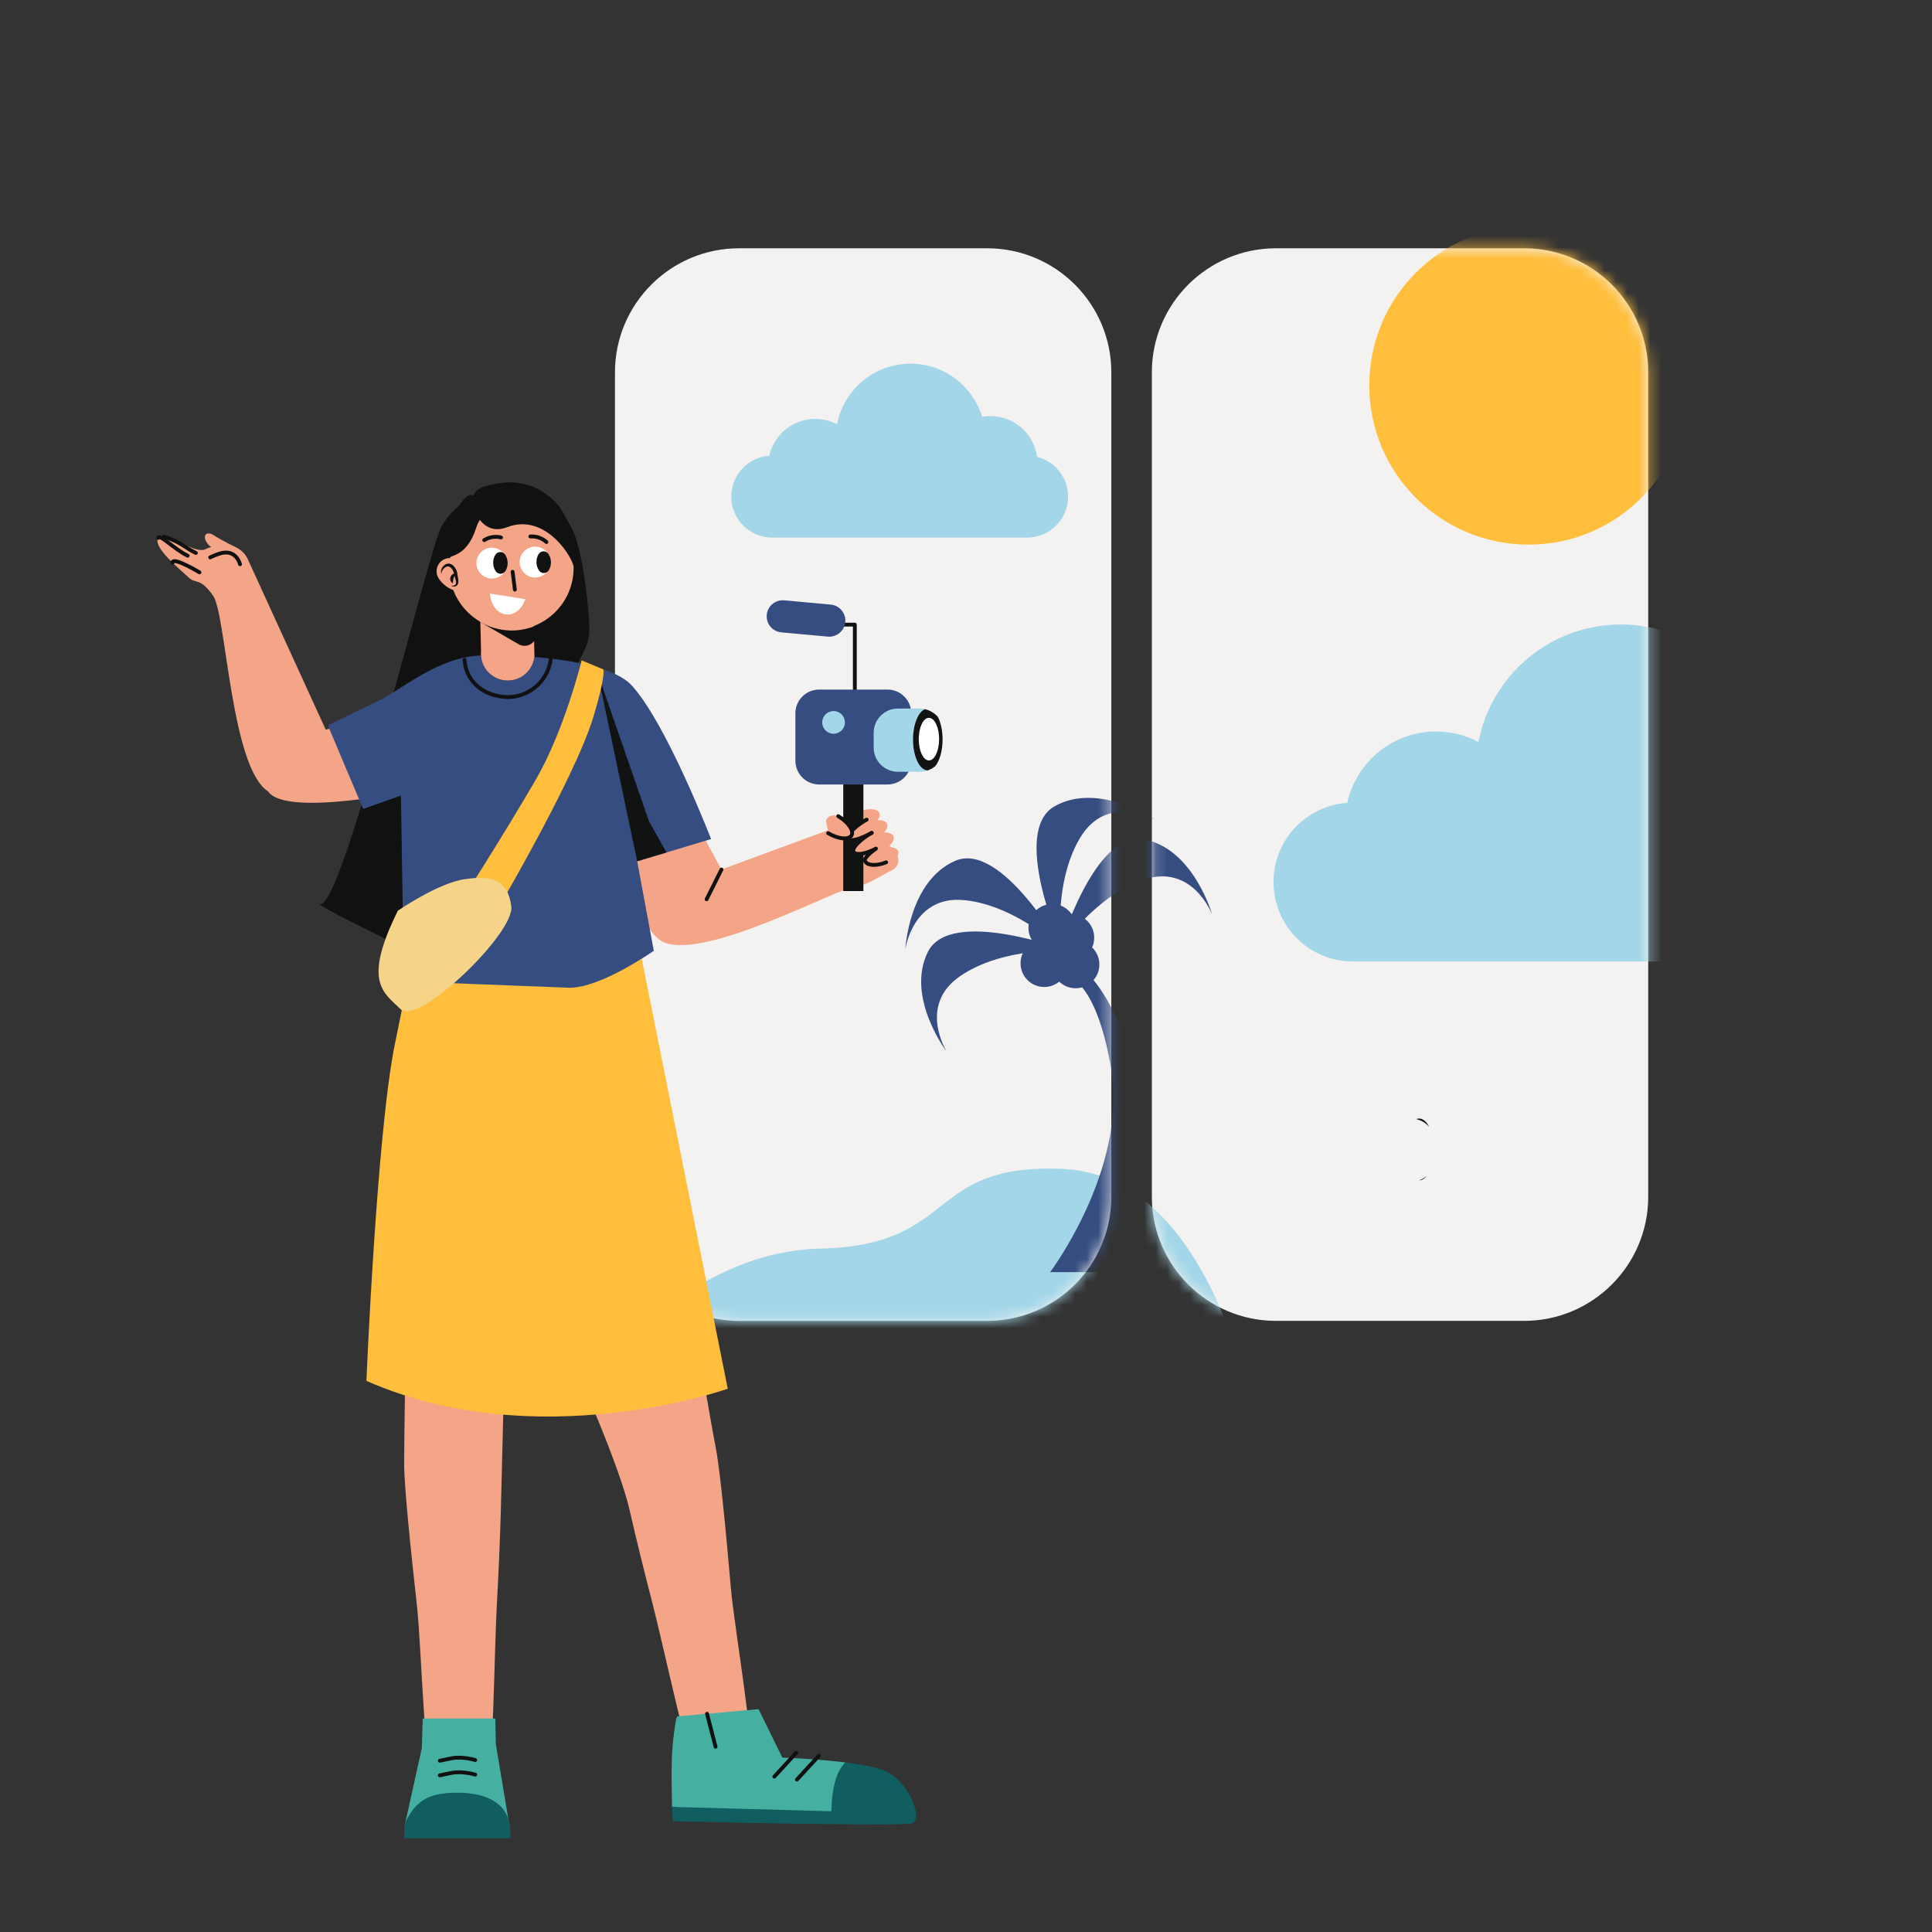 <svg width="168" height="168" viewBox="0 0 168 168" fill="none" xmlns="http://www.w3.org/2000/svg">
<rect x="0" y="0" width="168" height="168" fill="#333333" stroke="none"/>
<path fill-rule="evenodd" clip-rule="evenodd" d="M96.637 32.38C96.637 26.424 91.802 21.59 85.846 21.59H64.265C58.31 21.59 53.475 26.424 53.475 32.38V104.068C53.475 110.023 58.31 114.858 64.265 114.858H85.846C91.802 114.858 96.637 110.023 96.637 104.068V32.38Z" fill="#F4F2F0"/>
<mask id="mask0_389_6543" style="mask-type:luminance" maskUnits="userSpaceOnUse" x="53" y="21" width="44" height="94">
<path d="M96.637 32.38C96.637 26.424 91.802 21.59 85.846 21.59H64.265C58.31 21.59 53.475 26.424 53.475 32.38V104.068C53.475 110.023 58.31 114.858 64.265 114.858H85.846C91.802 114.858 96.637 110.023 96.637 104.068V32.38Z" fill="white"/>
</mask>
<g mask="url(#mask0_389_6543)">
<path fill-rule="evenodd" clip-rule="evenodd" d="M66.897 39.63C67.3 37.798 68.934 36.426 70.886 36.426C71.572 36.426 72.218 36.596 72.785 36.894C73.364 33.894 76.006 31.625 79.174 31.625C82.11 31.625 84.595 33.574 85.404 36.247C85.64 36.205 85.882 36.183 86.13 36.183C88.201 36.183 89.915 37.727 90.18 39.727C91.729 40.113 92.878 41.515 92.878 43.184C92.878 45.15 91.282 46.746 89.315 46.746H67.153C65.186 46.746 63.59 45.15 63.59 43.184V43.176C63.59 41.297 65.05 39.757 66.897 39.63Z" fill="#A2D6E8"/>
<path fill-rule="evenodd" clip-rule="evenodd" d="M108.208 120.146H51.716C51.716 120.146 59.327 108.851 71.365 108.572C83.403 108.293 80.445 101.108 92.436 101.646C104.427 102.183 108.208 120.146 108.208 120.146Z" fill="#A2D6E8"/>
<path fill-rule="evenodd" clip-rule="evenodd" d="M92.805 82.671C92.805 82.671 82.628 78.834 80.678 82.786C78.729 86.738 82.335 91.47 82.335 91.47C82.335 91.47 79.753 87.414 83.527 84.855C87.301 82.296 92.805 82.671 92.805 82.671Z" fill="#354D81"/>
<path fill-rule="evenodd" clip-rule="evenodd" d="M92.398 82.589C92.398 82.589 87.093 73.095 83.055 74.858C79.017 76.621 78.722 82.564 78.722 82.564C78.722 82.564 79.363 77.799 83.898 78.277C88.432 78.754 92.398 82.589 92.398 82.589Z" fill="#354D81"/>
<path fill-rule="evenodd" clip-rule="evenodd" d="M94.338 84.42C94.338 84.42 97.214 86.789 98.587 93.294C99.96 99.799 97.09 110.621 97.09 110.621H91.314C91.314 110.621 98.094 101.622 96.612 92.878C95.301 85.143 92.761 84.863 92.761 84.863L92.086 82.275L94.338 84.42Z" fill="#354D81"/>
<path fill-rule="evenodd" clip-rule="evenodd" d="M92.078 82.596C92.078 82.596 95.14 72.16 99.469 72.982C103.798 73.804 105.406 79.532 105.406 79.532C105.406 79.532 103.722 75.029 99.407 76.502C95.092 77.975 92.078 82.596 92.078 82.596Z" fill="#354D81"/>
<path fill-rule="evenodd" clip-rule="evenodd" d="M92.258 82.222C92.258 82.222 87.87 72.271 91.708 70.108C95.547 67.944 100.47 71.286 100.47 71.286C100.47 71.286 96.279 68.93 93.931 72.838C91.583 76.747 92.258 82.222 92.258 82.222Z" fill="#354D81"/>
<path d="M91.493 82.735C92.632 82.735 93.555 81.812 93.555 80.673C93.555 79.534 92.632 78.61 91.493 78.61C90.354 78.61 89.43 79.534 89.43 80.673C89.43 81.812 90.354 82.735 91.493 82.735Z" fill="#354D81"/>
<path d="M90.804 85.826C91.943 85.826 92.867 84.902 92.867 83.763C92.867 82.624 91.943 81.7 90.804 81.7C89.665 81.7 88.742 82.624 88.742 83.763C88.742 84.902 89.665 85.826 90.804 85.826Z" fill="#354D81"/>
<path d="M93.536 85.935C94.675 85.935 95.599 85.011 95.599 83.872C95.599 82.733 94.675 81.81 93.536 81.81C92.397 81.81 91.473 82.733 91.473 83.872C91.473 85.011 92.397 85.935 93.536 85.935Z" fill="#354D81"/>
<path d="M93.087 83.6C94.226 83.6 95.149 82.676 95.149 81.537C95.149 80.398 94.226 79.474 93.087 79.474C91.948 79.474 91.024 80.398 91.024 81.537C91.024 82.676 91.948 83.6 93.087 83.6Z" fill="#354D81"/>
</g>
<path fill-rule="evenodd" clip-rule="evenodd" d="M143.323 32.38C143.323 26.424 138.488 21.59 132.533 21.59H110.951C104.996 21.59 100.161 26.424 100.161 32.38V104.068C100.161 110.023 104.996 114.858 110.951 114.858H132.533C138.488 114.858 143.323 110.023 143.323 104.068V32.38Z" fill="#F4F2F0"/>
<mask id="mask1_389_6543" style="mask-type:luminance" maskUnits="userSpaceOnUse" x="100" y="21" width="44" height="94">
<path d="M143.323 32.38C143.323 26.424 138.488 21.59 132.533 21.59H110.951C104.996 21.59 100.161 26.424 100.161 32.38V104.068C100.161 110.023 104.996 114.858 110.951 114.858H132.533C138.488 114.858 143.323 110.023 143.323 104.068V32.38Z" fill="white"/>
</mask>
<g mask="url(#mask1_389_6543)">
<path fill-rule="evenodd" clip-rule="evenodd" d="M117.151 69.816C117.933 66.267 121.1 63.608 124.882 63.608C126.211 63.608 127.463 63.936 128.563 64.515C129.685 58.701 134.806 54.304 140.946 54.304C146.636 54.304 151.451 58.08 153.02 63.26C153.476 63.178 153.946 63.136 154.427 63.136C158.441 63.136 161.761 66.13 162.274 70.004C165.277 70.754 167.504 73.471 167.504 76.704C167.504 80.515 164.411 83.609 160.599 83.609H117.647C113.836 83.609 110.742 80.515 110.742 76.704V76.69C110.742 73.049 113.572 70.063 117.151 69.816Z" fill="#A2D6E8"/>
<path fill-rule="evenodd" clip-rule="evenodd" d="M108.208 120.145H51.716C51.716 120.145 59.326 108.851 71.364 108.571C83.403 108.293 80.445 101.108 92.435 101.645C104.426 102.182 108.208 120.145 108.208 120.145Z" fill="#A2D6E8"/>
<path fill-rule="evenodd" clip-rule="evenodd" d="M92.077 82.596C92.077 82.596 95.139 72.16 99.468 72.982C103.797 73.803 105.405 79.532 105.405 79.532C105.405 79.532 103.721 75.029 99.406 76.502C95.091 77.975 92.077 82.596 92.077 82.596Z" fill="#354D81"/>
<path fill-rule="evenodd" clip-rule="evenodd" d="M92.257 82.222C92.257 82.222 87.869 72.271 91.707 70.108C95.546 67.944 100.469 71.286 100.469 71.286C100.469 71.286 96.278 68.93 93.93 72.838C91.582 76.747 92.257 82.222 92.257 82.222Z" fill="#354D81"/>
<path d="M132.922 47.359C140.574 47.359 146.777 41.156 146.777 33.505C146.777 25.853 140.574 19.65 132.922 19.65C125.271 19.65 119.068 25.853 119.068 33.505C119.068 41.156 125.271 47.359 132.922 47.359Z" fill="#FFBE3B"/>
</g>
<path d="M61.828 91.545C61.89 91.537 61.865 91.54 61.828 91.545V91.545Z" fill="#9F00FF"/>
<path d="M51.244 54.648C51.16 51.857 50.559 47.724 49.834 46.189C49.364 45.194 48.67 44.124 47.663 43.294C45.09 41.175 40.436 42.359 38.427 45.718C37.233 47.715 30.034 78.366 27.872 78.626C27.381 78.683 33.49 81.569 33.645 81.714C34.534 82.551 35.859 82.737 37.029 82.703C40.581 82.599 47.514 76.45 47.514 76.45C47.514 76.45 52.263 67.71 50.336 62.938C48.409 58.166 51.327 57.427 51.244 54.648Z" fill="#111111"/>
<path d="M54.753 131.335C55.364 134.014 56.078 136.874 56.74 139.431C57.212 141.258 58.208 145.664 58.747 147.897C59.523 151.093 60.178 153.874 60.178 153.874L60.18 153.873L61.416 154.689L64.531 154.093L65.52 152.802C65.52 152.802 65.114 149.957 64.7 146.711L64.698 146.703C64.401 144.389 63.708 139.902 63.551 138.064C63.132 133.217 62.601 127.681 62.224 125.799C61.503 122.208 56.778 93.861 56.778 93.861L41.706 101.047C41.706 101.047 53.082 124 54.753 131.335Z" fill="#F4A588"/>
<path d="M35.545 100.573C35.545 100.573 35.143 123.638 35.143 127.301C35.143 129.219 35.712 134.752 36.252 139.587C36.462 141.446 36.666 146.027 36.833 148.38C37.062 151.606 37.22 154.424 37.22 154.424H37.413L37.123 154.821L39.263 155.387H39.269L41.713 155.41L42.673 154.424C42.673 154.424 42.767 151.623 42.897 148.38C42.986 146.059 43.095 141.5 43.201 139.587C43.345 136.95 43.48 134.005 43.554 131.259C43.753 123.738 44.359 98.996 44.359 98.996L35.545 100.573Z" fill="#F4A588"/>
<path d="M61.16 72.721L62.738 75.609L71.802 72.268L72.004 72.161C71.925 71.964 71.777 71.412 71.859 71.273C72.029 70.986 72.301 70.789 72.887 70.97L73.576 71.326C73.793 71.052 74.17 70.781 74.638 70.59C75.485 70.246 76.304 70.297 76.47 70.704C76.542 70.881 76.478 71.096 76.313 71.311C76.727 71.3 77.044 71.415 77.139 71.651C77.225 71.862 77.118 72.127 76.877 72.381C77.285 72.372 77.597 72.488 77.692 72.721C77.786 72.953 77.646 73.249 77.353 73.526L77.473 73.674C77.786 73.7 78.019 73.812 78.098 74.008C78.152 74.139 78.129 74.292 78.047 74.45C78.237 74.906 78.043 75.455 77.562 75.667C76.859 75.977 75.486 76.967 74.645 77.011C73.041 77.096 61.592 83.445 57.772 81.961C55.925 81.244 54.678 76.66 53.978 73.665L61.16 72.721Z" fill="#F4A588"/>
<path d="M62.737 75.609L61.444 78.197" stroke="#111111" stroke-width="0.333" stroke-miterlimit="10" stroke-linecap="round" stroke-linejoin="round"/>
<path d="M73.584 71.487C73.761 71.16 74.074 70.82 74.639 70.59" stroke="#111111" stroke-width="0.333" stroke-miterlimit="10" stroke-linecap="round" stroke-linejoin="round"/>
<path d="M75.077 65.644H73.326V77.482H75.077V65.644Z" fill="#111212"/>
<path d="M72.039 54.315H74.334V61.141" stroke="#111111" stroke-width="0.333" stroke-miterlimit="1.5" stroke-linecap="round" stroke-linejoin="round"/>
<path fill-rule="evenodd" clip-rule="evenodd" d="M68.198 52.202C67.427 52.131 66.746 52.698 66.675 53.467C66.605 54.235 67.172 54.917 67.942 54.987L71.98 55.358C72.75 55.428 73.432 54.862 73.502 54.093C73.573 53.325 73.006 52.643 72.236 52.572L68.198 52.202Z" fill="#354D81"/>
<path fill-rule="evenodd" clip-rule="evenodd" d="M79.238 62.027C79.238 60.89 78.313 59.963 77.175 59.963H71.227C70.089 59.963 69.164 60.89 69.164 62.027V66.152C69.164 67.289 70.089 68.216 71.227 68.216H77.175C78.313 68.216 79.238 67.289 79.238 66.152V62.027Z" fill="#354D81"/>
<path fill-rule="evenodd" clip-rule="evenodd" d="M80.426 61.663C80.278 61.633 80.124 61.614 79.966 61.614H78.077C76.915 61.614 75.971 62.557 75.971 63.718V65.006C75.971 66.167 76.915 67.111 78.077 67.111H79.966C80.217 67.111 80.457 67.069 80.68 66.989C80.679 66.989 80.678 66.989 80.677 66.989C79.967 66.989 79.391 65.785 79.391 64.299C79.391 62.996 79.836 61.908 80.426 61.663Z" fill="#A2D6E8"/>
<path fill-rule="evenodd" clip-rule="evenodd" d="M80.68 66.992C80.68 66.992 80.678 66.992 80.677 66.992C79.968 66.992 79.391 65.789 79.391 64.305C79.391 63.001 79.837 61.914 80.426 61.667C80.872 61.767 81.265 62.011 81.555 62.341C81.806 62.831 81.963 63.531 81.963 64.305C81.963 65.278 81.714 66.132 81.342 66.606C81.149 66.772 80.925 66.902 80.68 66.992Z" fill="#111212"/>
<path d="M80.777 66.125C81.266 66.125 81.663 65.295 81.663 64.271C81.663 63.248 81.266 62.418 80.777 62.418C80.287 62.418 79.89 63.248 79.89 64.271C79.89 65.295 80.287 66.125 80.777 66.125Z" fill="white"/>
<path d="M72.485 63.805C73.03 63.805 73.472 63.363 73.472 62.818C73.472 62.272 73.03 61.83 72.485 61.83C71.939 61.83 71.497 62.272 71.497 62.818C71.497 63.363 71.939 63.805 72.485 63.805Z" fill="#A2D6E8"/>
<path d="M76.123 73.822C75.716 74.136 75.113 74.598 75.224 74.871C75.389 75.278 76.21 75.328 77.056 74.984" fill="#F4A588"/>
<path d="M76.123 73.822C75.716 74.136 75.113 74.598 75.224 74.871C75.389 75.278 76.21 75.328 77.056 74.984" stroke="#111111" stroke-width="0.333" stroke-miterlimit="10" stroke-linecap="round" stroke-linejoin="round"/>
<path d="M75.361 71.27C74.464 71.759 73.597 72.581 73.779 72.914C73.961 73.247 74.902 72.915 75.799 72.425" fill="#F4A588"/>
<path d="M75.361 71.27C74.464 71.759 73.597 72.581 73.779 72.914C73.961 73.247 74.902 72.915 75.799 72.425" stroke="#111111" stroke-width="0.333" stroke-miterlimit="10" stroke-linecap="round" stroke-linejoin="round"/>
<path d="M75.799 72.426C74.902 72.915 74.035 73.737 74.217 74.07C74.399 74.403 75.273 74.277 76.17 73.788" fill="#F4A588"/>
<path d="M75.799 72.426C74.902 72.915 74.035 73.737 74.217 74.07C74.399 74.403 75.273 74.277 76.17 73.788" stroke="#111111" stroke-width="0.333" stroke-miterlimit="10" stroke-linecap="round" stroke-linejoin="round"/>
<path d="M72.012 72.449C72.891 72.969 73.799 73.059 74.041 72.651C74.282 72.243 73.766 71.49 72.887 70.97" fill="#F4A588"/>
<path d="M72.012 72.449C72.891 72.969 73.799 73.059 74.041 72.651C74.282 72.243 73.766 71.49 72.887 70.97" stroke="#111111" stroke-width="0.333" stroke-miterlimit="10" stroke-linecap="round" stroke-linejoin="round"/>
<path fill-rule="evenodd" clip-rule="evenodd" d="M31.863 120.075C31.863 120.075 32.752 98.661 34.321 90.869C35.884 83.106 36.205 81.835 36.205 81.835L52.842 81.409L55.497 81.835L63.283 120.759C63.283 120.759 46.721 126.631 31.863 120.075Z" fill="#FFBE3B"/>
<path d="M13.745 46.778C14.203 45.934 16.855 48.296 17.904 47.742C18.043 47.669 18.203 47.614 18.372 47.566C18.236 47.488 18.082 47.352 17.94 47.103C17.591 46.488 18.032 46.164 18.615 46.559C19.197 46.955 20.637 47.652 20.637 47.652L20.629 47.653C21.024 47.866 21.354 48.2 21.549 48.627L28.327 63.454L28.404 63.429L35.804 61.693L36.296 68.654C36.296 68.654 24.913 71.136 23.317 68.824C20.063 66.74 19.679 53.446 18.533 51.805C17.39 50.16 17.037 50.842 16.355 50.176C15.671 49.507 13.286 47.619 13.745 46.778Z" fill="#F4A588"/>
<path d="M13.744 46.778C13.859 46.386 15.1 47.72 16.318 48.325" stroke="#111111" stroke-width="0.333" stroke-miterlimit="10" stroke-linecap="round" stroke-linejoin="round"/>
<path d="M17.343 49.768C17.343 49.768 14.986 48.357 15.004 48.928" stroke="#111111" stroke-width="0.333" stroke-miterlimit="10" stroke-linecap="round" stroke-linejoin="round"/>
<path d="M14.221 46.666C15.679 47.085 16.14 47.671 17.032 48.081" stroke="#111111" stroke-width="0.333" stroke-miterlimit="10" stroke-linecap="round" stroke-linejoin="round"/>
<path d="M20.87 49.064C20.87 49.064 20.588 47.895 19.431 48.062C18.935 48.133 18.276 48.469 18.276 48.469" stroke="#111111" stroke-width="0.333" stroke-miterlimit="10" stroke-linecap="round" stroke-linejoin="round"/>
<path fill-rule="evenodd" clip-rule="evenodd" d="M28.511 63.079C28.511 63.079 31.795 61.475 32.907 60.942C34.925 59.971 38.162 57.084 41.825 57.004C41.899 58.124 42.779 59.058 43.933 59.168C45.191 59.288 46.315 58.377 46.466 57.13C50.224 57.424 53.63 58.204 54.897 59.568C57.922 62.816 61.833 72.962 61.833 72.962L55.407 74.893L56.852 82.676C56.852 82.676 52.239 85.924 49.499 85.89L35.12 85.333L34.864 69.178L31.579 70.345L28.511 63.079Z" fill="#354D81"/>
<path d="M51.964 58.519L55.408 74.892L57.953 74.127L56.432 71.411L51.964 58.519Z" fill="#111212"/>
<path d="M40.391 57.374C40.515 59.226 41.947 60.42 43.797 60.596C44.36 60.65 44.915 60.579 45.445 60.385C46.766 59.901 47.697 58.742 47.885 57.353" stroke="#111111" stroke-width="0.333" stroke-miterlimit="10" stroke-linecap="round" stroke-linejoin="round"/>
<path d="M41.825 57.001C41.817 56.879 41.819 56.752 41.831 56.626L41.714 51.804C41.835 50.521 42.971 49.582 44.255 49.702C45.177 49.79 45.925 50.403 46.224 51.221C46.34 51.539 46.388 51.886 46.354 52.243L46.474 57.067C46.473 57.089 46.471 57.108 46.466 57.128C46.314 58.376 45.191 59.286 43.933 59.166C42.779 59.056 41.899 58.124 41.825 57.001Z" fill="#F4A588"/>
<path d="M38.711 48.599C38.852 48.546 38.997 48.525 39.14 48.528C39.537 46.065 41.604 44.131 44.184 43.994C44.205 43.994 44.227 43.991 44.248 43.991H44.273C47.247 43.879 49.749 46.191 49.875 49.167C49.881 49.291 49.881 49.415 49.878 49.535V49.538C49.823 51.635 48.565 53.453 46.75 54.295C46.126 54.585 45.434 54.764 44.701 54.795C43.742 54.832 42.834 54.623 42.038 54.215C40.841 53.613 39.896 52.575 39.415 51.303C38.854 51.142 38.208 50.538 38.037 50.083C37.813 49.487 38.115 48.823 38.711 48.599Z" fill="#F4A588"/>
<path d="M41.755 54.082L45.008 55.969C45.185 56.091 45.385 56.153 45.587 56.157C45.907 56.163 46.224 56.026 46.438 55.758L46.465 54.454C45.822 54.707 45.12 54.84 44.387 54.825C43.429 54.805 42.535 54.537 41.765 54.082L41.755 54.082Z" fill="#111111"/>
<path d="M39.159 48.526C39.145 48.507 39.141 48.49 39.144 48.476C39.153 48.507 39.159 48.526 39.159 48.526Z" fill="#111111"/>
<path d="M39.159 45.671C39.627 44.215 40.308 43.194 40.891 43.035C40.94 43.022 41.039 43.046 41.153 43.083C41.283 42.811 41.496 42.584 41.77 42.447C41.959 42.352 42.2 42.261 42.508 42.189C43.649 41.921 46.001 41.462 48.141 43.51C50.281 45.558 49.88 49.393 49.88 49.393C49.982 48.755 47.531 44.512 44.094 45.844C42.9 46.307 42.145 45.75 41.724 45.209C41.607 45.394 41.49 45.63 41.394 45.934C40.634 48.337 39.188 48.286 39.144 48.476C39.068 48.22 38.742 46.969 39.159 45.671Z" fill="#111111"/>
<path d="M58.426 152.848C58.459 152.132 58.513 151.419 58.608 150.706C58.629 150.588 58.78 149.274 58.899 149.251L61.481 149.021L65.961 148.624L68.029 152.832C68.029 152.832 68.327 152.843 68.82 152.867C69.338 152.893 70.074 152.936 70.904 153.001C71.722 153.063 72.63 153.146 73.503 153.256L74.571 156.212L72.291 157.502L67.098 158.007L58.443 157.121C58.413 156.204 58.4 155.09 58.398 154.919C58.393 154.228 58.398 153.54 58.426 152.848Z" fill="#45AFA1"/>
<path d="M69.232 152.423L67.334 154.487" stroke="#111111" stroke-width="0.333" stroke-miterlimit="10" stroke-linecap="round" stroke-linejoin="round"/>
<path d="M71.197 152.682L69.299 154.747" stroke="#111111" stroke-width="0.333" stroke-miterlimit="10" stroke-linecap="round" stroke-linejoin="round"/>
<path d="M62.223 151.891L61.48 149.023" stroke="#111111" stroke-width="0.333" stroke-miterlimit="10" stroke-linecap="round" stroke-linejoin="round"/>
<path d="M58.444 157.121C58.467 157.796 58.502 158.362 58.556 158.373C58.556 158.373 66.298 158.557 72.319 158.623C75.867 158.66 78.823 158.663 79.245 158.563C79.57 158.482 79.694 158.158 79.656 157.704C79.564 156.583 78.47 154.699 77.045 154.024C76.531 153.78 75.686 153.584 74.707 153.426C74.322 153.363 73.917 153.306 73.503 153.257C73.29 153.469 73.086 153.748 72.905 154.124C72.423 155.136 72.308 156.535 72.291 157.503L58.444 157.121Z" fill="#105E60"/>
<path d="M43.505 50.087C43.301 50.221 43.063 50.302 42.8 50.306C42.059 50.325 41.448 49.739 41.429 48.999C41.412 48.258 41.996 47.644 42.736 47.628C42.999 47.621 43.244 47.69 43.451 47.814C43.837 48.041 44.098 48.455 44.11 48.935C44.119 49.415 43.88 49.843 43.505 50.087Z" fill="white"/>
<path d="M47.267 49.998C47.063 50.132 46.822 50.211 46.562 50.217C45.822 50.234 45.207 49.651 45.188 48.91C45.171 48.17 45.758 47.556 46.498 47.537C46.758 47.532 47.003 47.599 47.211 47.722C47.596 47.952 47.857 48.366 47.869 48.846C47.879 49.323 47.639 49.751 47.267 49.998Z" fill="white"/>
<path d="M44.145 48.933C44.139 48.671 44.058 48.429 43.924 48.226C43.715 47.908 43.246 47.937 43.058 48.268C42.941 48.472 42.877 48.71 42.883 48.962C42.889 49.224 42.97 49.466 43.104 49.669C43.315 49.986 43.782 49.957 43.971 49.626C44.087 49.422 44.151 49.184 44.145 48.933Z" fill="#111111"/>
<path d="M47.909 48.87C47.903 48.609 47.822 48.367 47.689 48.164C47.479 47.846 47.011 47.875 46.822 48.205C46.706 48.41 46.641 48.648 46.647 48.9C46.654 49.161 46.734 49.404 46.869 49.606C47.079 49.923 47.547 49.894 47.735 49.564C47.851 49.359 47.915 49.122 47.909 48.87Z" fill="#111111"/>
<path d="M38.379 49.905C38.401 49.591 38.613 49.352 38.854 49.265C39.222 49.164 39.486 49.707 39.515 50.048C39.548 50.246 39.758 50.674 39.597 50.839C39.517 50.935 39.358 50.955 39.209 50.909C39.397 51.093 39.792 51.014 39.843 50.713C39.895 50.47 39.816 50.218 39.781 49.993C39.765 49.502 39.331 48.818 38.767 49.059C38.446 49.221 38.276 49.602 38.379 49.905Z" fill="#111111"/>
<path d="M39.378 50.725C39.412 50.345 39.428 50.163 39.66 49.894C39.449 49.8 39.246 49.991 39.169 50.186C39.107 50.395 39.187 50.623 39.378 50.725Z" fill="#111111"/>
<path d="M46.118 46.651C46.118 46.651 46.54 46.605 46.966 46.786C47.379 46.962 47.514 47.136 47.514 47.136" stroke="#111111" stroke-width="0.333" stroke-miterlimit="10" stroke-linecap="round" stroke-linejoin="round"/>
<path d="M42.108 46.968C42.108 46.968 42.46 46.73 42.921 46.69C43.368 46.651 43.568 46.742 43.568 46.742" stroke="#111111" stroke-width="0.333" stroke-miterlimit="10" stroke-linecap="round" stroke-linejoin="round"/>
<path d="M45.674 52.1L42.607 51.618C42.607 51.618 42.655 52.875 43.589 53.309C44.425 53.699 45.345 53.172 45.674 52.1Z" fill="white"/>
<path d="M44.575 49.719L44.771 51.269" stroke="#111111" stroke-width="0.333" stroke-miterlimit="10" stroke-linecap="round" stroke-linejoin="round"/>
<path d="M35.192 158.737C35.414 158.287 43.767 157.398 44.379 159.233L43.117 151.663L43.07 149.435H36.757L36.682 152.004L35.192 158.737Z" fill="#45AFA1"/>
<path d="M35.144 159.233V159.84H44.379V159.233C44.379 158.806 44.298 158.395 44.145 158.01C43.532 156.473 41.801 155.887 39.76 155.887C38.485 155.887 37.331 156.059 36.494 156.759C36.144 157.052 35.847 157.395 35.625 157.772C35.315 158.29 35.144 158.615 35.144 159.233Z" fill="#105E60"/>
<path d="M41.321 154.317C41.321 154.317 40.216 153.969 39.23 154.173L38.243 154.376" stroke="#111111" stroke-width="0.333" stroke-miterlimit="10" stroke-linecap="round" stroke-linejoin="round"/>
<path d="M41.321 153.048C41.321 153.048 40.216 152.7 39.23 152.903L38.243 153.107" stroke="#111111" stroke-width="0.333" stroke-miterlimit="10" stroke-linecap="round" stroke-linejoin="round"/>
<path fill-rule="evenodd" clip-rule="evenodd" d="M50.579 57.424C50.579 57.424 49.085 63.499 46.587 67.801C43.831 72.552 39.987 78.558 39.987 78.558L42.474 80.435C42.474 80.435 49.93 67.884 51.61 62.302C52.693 58.708 52.466 58.211 52.466 58.211L50.579 57.424Z" fill="#FFBE3B"/>
<path fill-rule="evenodd" clip-rule="evenodd" d="M34.596 79.191C34.596 79.191 38.073 76.79 40.417 76.45C42.761 76.107 44.168 76.477 44.461 78.821C44.753 81.165 36.349 89.231 34.84 87.761C33.331 86.287 31.519 85.403 34.596 79.191Z" fill="#F5D389"/>
<path fill-rule="evenodd" clip-rule="evenodd" d="M124.067 102.252C123.874 102.496 123.647 102.636 123.405 102.639C123.65 102.549 123.874 102.419 124.067 102.252Z" fill="#111212"/>
<path fill-rule="evenodd" clip-rule="evenodd" d="M123.151 97.314C123.232 97.281 123.316 97.264 123.402 97.264C123.741 97.264 124.05 97.541 124.28 97.988C123.99 97.658 123.597 97.414 123.151 97.314Z" fill="#111212"/>
</svg>
